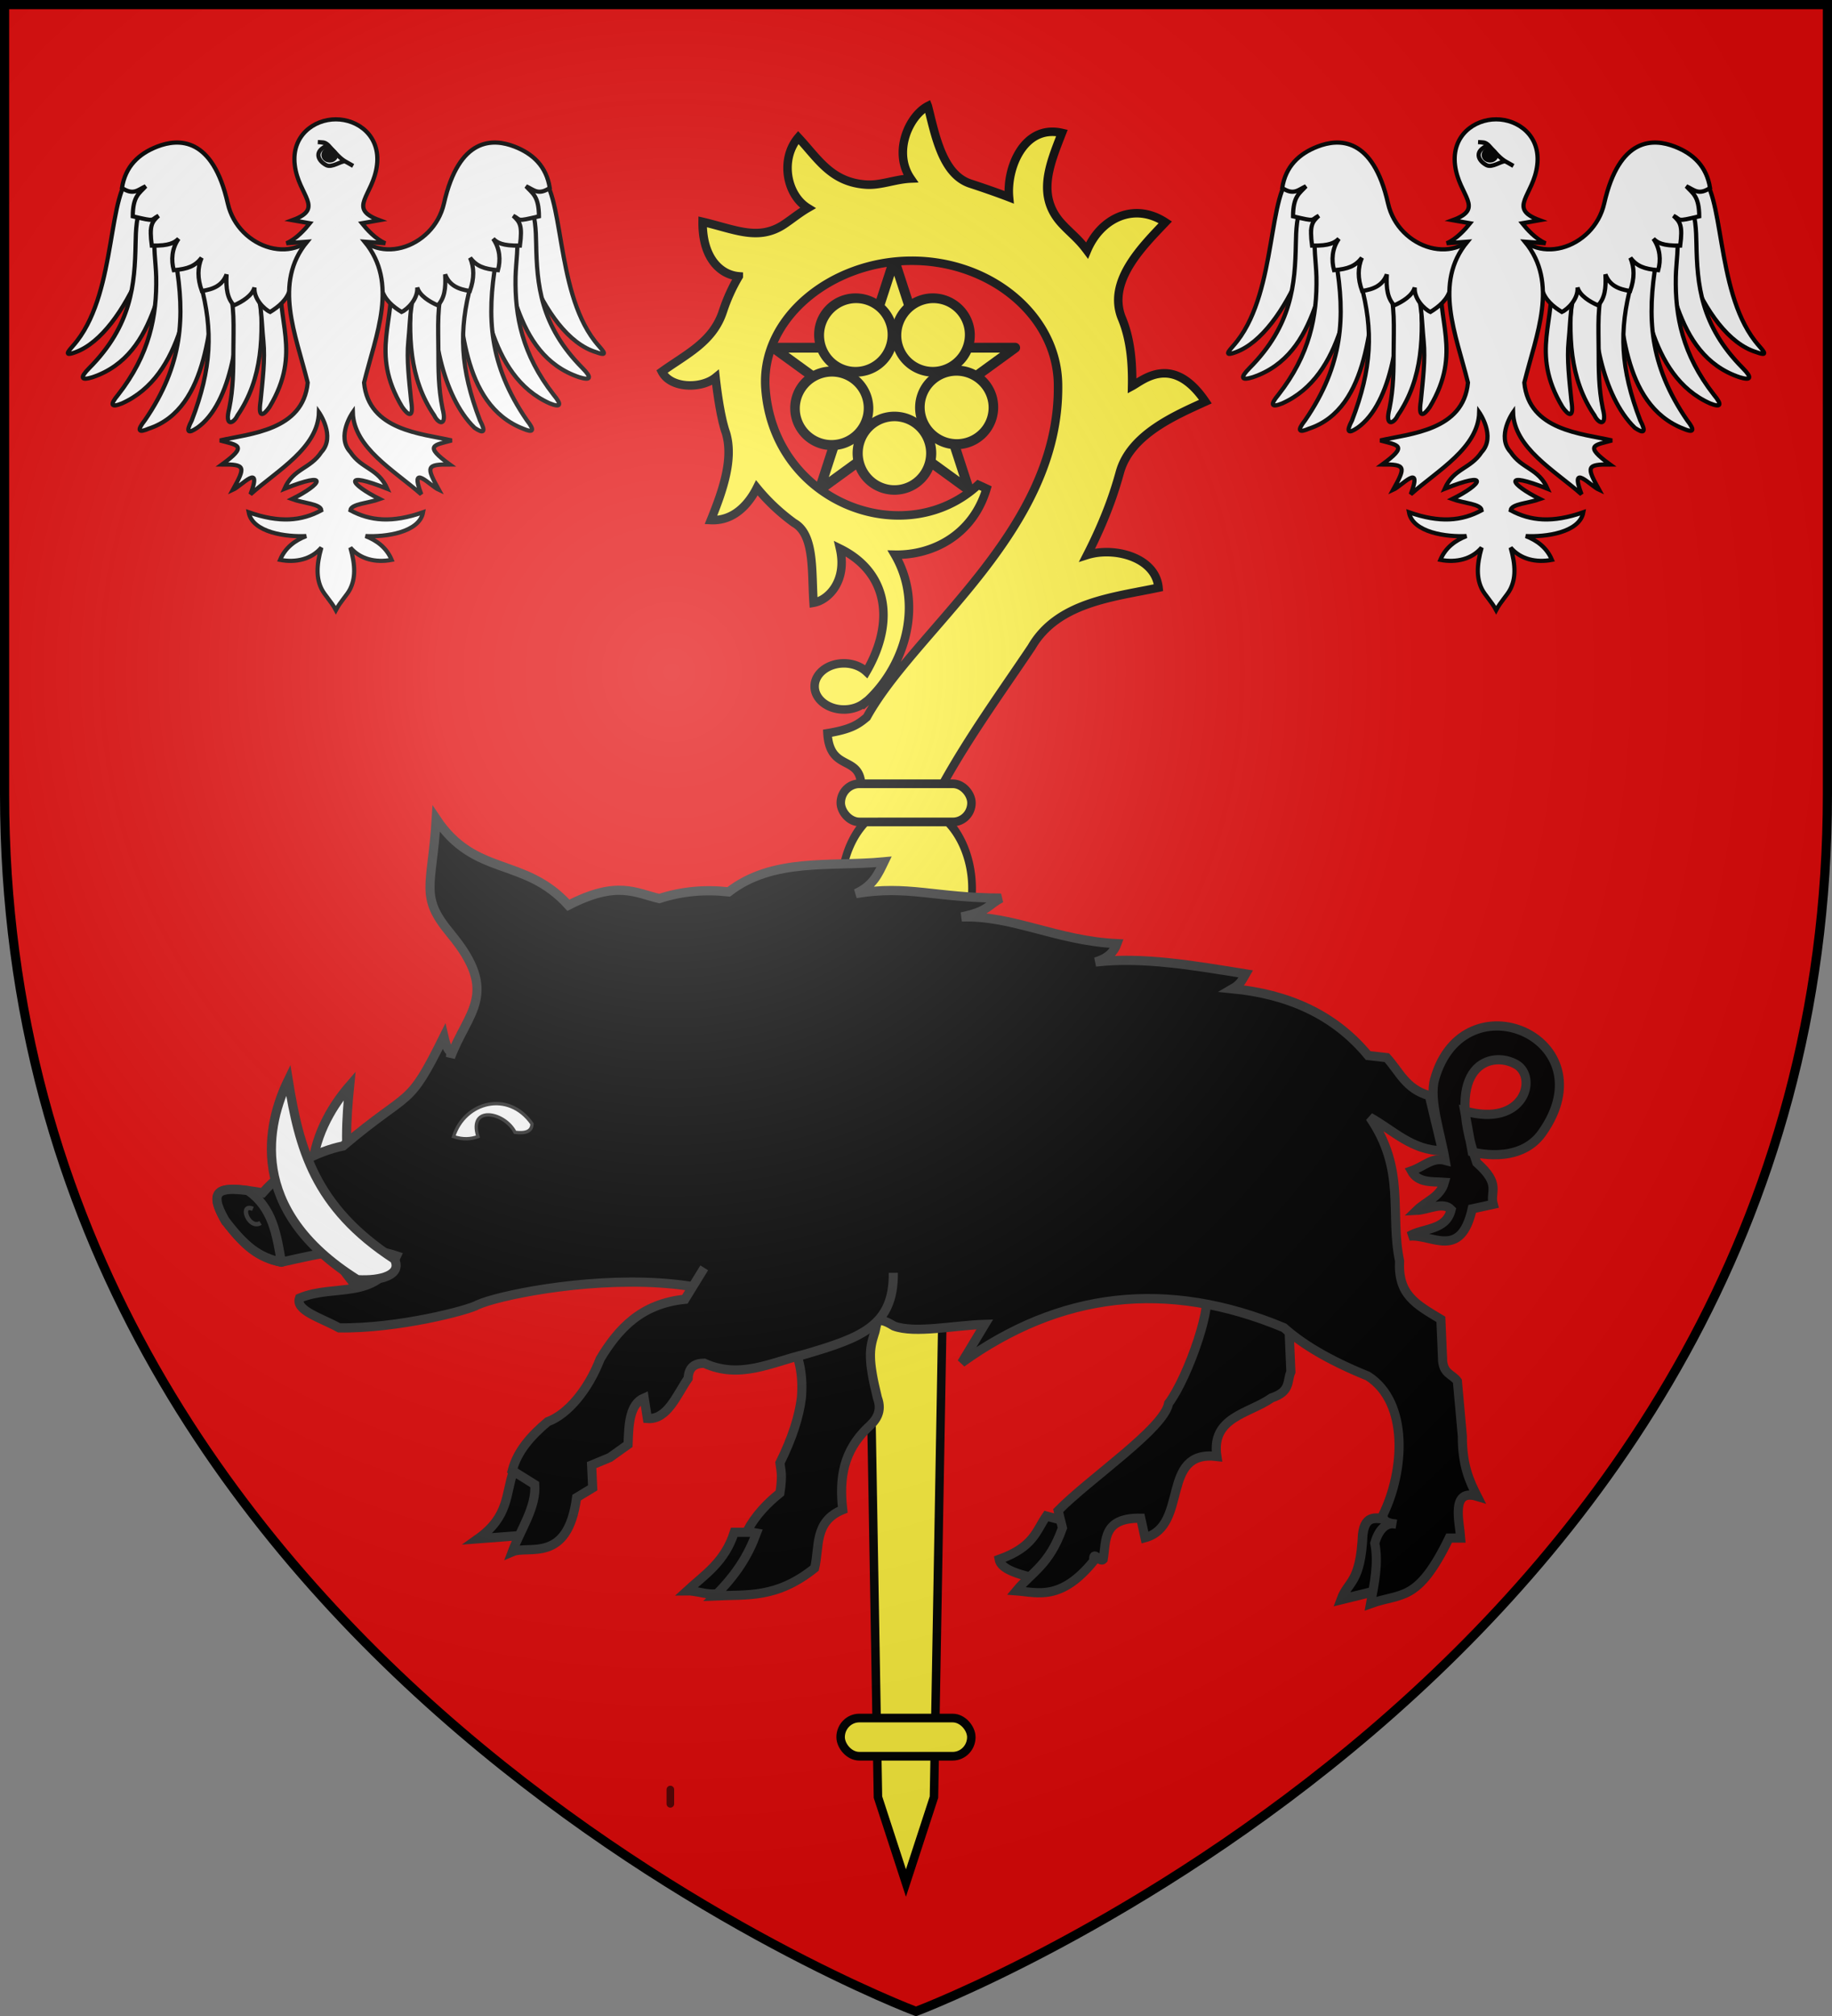 <svg xmlns="http://www.w3.org/2000/svg" xmlns:xlink="http://www.w3.org/1999/xlink" width="600" height="660" version="1.0"><rect width="100%" height="100%" fill="#808080" stroke="none"/><defs><g id="J"><use height="540" width="810" transform="rotate(72)" xlink:href="#I"/><use height="540" width="810" transform="rotate(144)" xlink:href="#I"/></g><g id="I"><path transform="rotate(18 3.157 -.5)" d="M0 0v1h.5L0 0z" id="H"/><use height="540" width="810" transform="scale(-1 1)" xlink:href="#H"/></g><g id="c"><use xlink:href="#b" transform="rotate(72)" width="810" height="540"/><use xlink:href="#b" transform="rotate(144)" width="810" height="540"/></g><g id="f"><path id="e" d="M0 0v1h.5L0 0z" transform="rotate(18 3.157 -.5)"/><use xlink:href="#e" transform="scale(-1 1)" width="810" height="540"/></g><g id="g"><use xlink:href="#f" transform="rotate(72)" width="810" height="540"/><use xlink:href="#f" transform="rotate(144)" width="810" height="540"/></g><g id="j"><path id="i" d="M0 0v1h.5L0 0z" transform="rotate(18 3.157 -.5)"/><use xlink:href="#i" transform="scale(-1 1)" width="810" height="540"/></g><g id="k"><use xlink:href="#j" transform="rotate(72)" width="810" height="540"/><use xlink:href="#j" transform="rotate(144)" width="810" height="540"/></g><g id="n"><path id="m" d="M0 0v1h.5L0 0z" transform="rotate(18 3.157 -.5)"/><use xlink:href="#m" transform="scale(-1 1)" width="810" height="540"/></g><g id="o"><use xlink:href="#n" transform="rotate(72)" width="810" height="540"/><use xlink:href="#n" transform="rotate(144)" width="810" height="540"/></g><g id="r"><use xlink:href="#q" transform="rotate(72)" width="810" height="540"/><use xlink:href="#q" transform="rotate(144)" width="810" height="540"/></g><g id="u"><path id="t" d="M0 0v1h.5L0 0z" transform="rotate(18 3.157 -.5)"/><use xlink:href="#t" transform="scale(-1 1)" width="810" height="540"/></g><g id="v"><use xlink:href="#u" transform="rotate(72)" width="810" height="540"/><use xlink:href="#u" transform="rotate(144)" width="810" height="540"/></g><g id="x"><use xlink:href="#q" transform="rotate(72)" width="810" height="540"/><use xlink:href="#q" transform="rotate(144)" width="810" height="540"/></g><g id="z"><path d="M0 0v1h.5L0 0z" transform="rotate(18 3.157 -.5)" id="y"/><use transform="scale(-1 1)" width="810" height="540" xlink:href="#y"/></g><g id="q"><path transform="rotate(18 3.157 -.5)" d="M0 0v1h.5L0 0z" id="B"/><use height="540" width="810" transform="scale(-1 1)" xlink:href="#B"/></g><g id="C"><use height="540" width="810" transform="rotate(72)" xlink:href="#q"/><use height="540" width="810" transform="rotate(144)" xlink:href="#q"/></g><g id="F"><path transform="rotate(18 3.157 -.5)" d="M0 0v1h.5L0 0z" id="E"/><use height="540" width="810" transform="scale(-1 1)" xlink:href="#E"/></g><g id="G"><use height="540" width="810" transform="rotate(72)" xlink:href="#F"/><use height="540" width="810" transform="rotate(144)" xlink:href="#F"/></g><g id="b"><path id="a" d="M0 0v1h.5L0 0z" transform="rotate(18 3.157 -.5)"/><use xlink:href="#a" transform="scale(-1 1)" width="810" height="540"/></g><g id="M"><path transform="rotate(18 3.157 -.5)" d="M0 0v1h.5L0 0z" id="L"/><use height="540" width="810" transform="scale(-1 1)" xlink:href="#L"/></g><g id="N"><use height="540" width="810" transform="rotate(72)" xlink:href="#M"/><use height="540" width="810" transform="rotate(144)" xlink:href="#M"/></g><g id="Q"><path id="P" d="M0 0v1h.5L0 0z" transform="rotate(18 3.157 -.5)"/><use xlink:href="#P" transform="scale(-1 1)" width="810" height="540"/></g><g id="A"><use xlink:href="#Q" transform="rotate(72)" width="810" height="540"/><use xlink:href="#Q" transform="rotate(144)" width="810" height="540"/></g><g id="S"><path transform="rotate(18 3.157 -.5)" d="M0 0v1h.5L0 0z" id="R"/><use height="540" width="810" transform="scale(-1 1)" xlink:href="#R"/></g><g id="T"><use height="540" width="810" transform="rotate(72)" xlink:href="#S"/><use height="540" width="810" transform="rotate(144)" xlink:href="#S"/></g><g id="W"><path id="V" d="M0 0v1h.5L0 0z" transform="rotate(18 3.157 -.5)"/><use xlink:href="#V" transform="scale(-1 1)" width="810" height="540"/></g><g id="X"><use xlink:href="#W" transform="rotate(72)" width="810" height="540"/><use xlink:href="#W" transform="rotate(144)" width="810" height="540"/></g><g id="aa"><path id="Z" d="M0 0v1h.5L0 0z" transform="rotate(18 3.157 -.5)"/><use xlink:href="#Z" transform="scale(-1 1)" width="810" height="540"/></g><g id="ab"><use xlink:href="#aa" transform="rotate(72)" width="810" height="540"/><use xlink:href="#aa" transform="rotate(144)" width="810" height="540"/></g><g id="ad"><path transform="rotate(18 3.157 -.5)" d="M0 0v1h.5L0 0z" id="ac"/><use height="540" width="810" transform="scale(-1 1)" xlink:href="#ac"/></g><g id="ae"><use height="540" width="810" transform="rotate(72)" xlink:href="#ad"/><use height="540" width="810" transform="rotate(144)" xlink:href="#ad"/></g><g id="ah"><path transform="rotate(18 3.157 -.5)" d="M0 0v1h.5L0 0z" id="ag"/><use height="540" width="810" transform="scale(-1 1)" xlink:href="#ag"/></g><g id="ai"><use height="540" width="810" transform="rotate(72)" xlink:href="#ah"/><use height="540" width="810" transform="rotate(144)" xlink:href="#ah"/></g><g id="al"><path id="ak" d="M0 0v1h.5L0 0z" transform="rotate(18 3.157 -.5)"/><use xlink:href="#ak" transform="scale(-1 1)" width="810" height="540"/></g><g id="am"><use xlink:href="#al" transform="rotate(72)" width="810" height="540"/><use xlink:href="#al" transform="rotate(144)" width="810" height="540"/></g><g id="ao"><path transform="rotate(18 3.157 -.5)" d="M0 0v1h.5L0 0z" id="an"/><use height="540" width="810" transform="scale(-1 1)" xlink:href="#an"/></g><g id="ap"><use height="540" width="810" transform="rotate(72)" xlink:href="#ao"/><use height="540" width="810" transform="rotate(144)" xlink:href="#ao"/></g><path d="m-267.374-6.853-4.849 23.83-4.848-23.83v-44.741h-25.213v14.546h-9.698v-14.546h-14.546v-9.697h14.546v-14.546h9.698v14.546h25.213v-25.213h-14.546v-9.698h14.546v-14.546h9.697v14.546h14.546v9.698h-14.546v25.213h25.213v-14.546h9.698v14.546h14.546v9.697h-14.546v14.546h-9.698v-14.546h-25.213v44.741z" id="h" style="fill:#fcef3c;fill-opacity:1;stroke:#000;stroke-width:3.807;stroke-miterlimit:4;stroke-dasharray:none;stroke-opacity:1;display:inline"/><path id="ar" d="M-298.5-298.5h597V-40C298.5 246.31 0 358.5 0 358.5S-298.5 246.31-298.5-40v-258.5z"/><path d="M2.922 27.672c0-5.951 2.317-9.843 5.579-11.012 1.448-.519 3.307-.273 5.018 1.447 2.119 2.129 2.736 7.993-3.483 9.121.658-.956.619-3.081-.714-3.787-.99-.524-2.113-.253-2.676.123-.824.552-1.729 2.106-1.679 4.108H2.922z" id="Y"/><path id="w" d="M0 0v1h.5L0 0z" transform="rotate(18 3.157 -.5)"/><path id="K" d="M2.922 27.672c0-5.951 2.317-9.843 5.579-11.012 1.448-.519 3.307-.273 5.018 1.447 2.119 2.129 2.736 7.993-3.483 9.121.658-.956.619-3.081-.714-3.787-.99-.524-2.113-.253-2.676.123-.824.552-1.729 2.106-1.679 4.108H2.922z"/><path d="M2.922 27.672c0-5.951 2.317-9.843 5.579-11.012 1.448-.519 3.307-.273 5.018 1.447 2.119 2.129 2.736 7.993-3.483 9.121.658-.956.619-3.081-.714-3.787-.99-.524-2.113-.253-2.676.123-.824.552-1.729 2.106-1.679 4.108H2.922z" id="aq"/><path id="p" d="M0 0v1h.5L0 0z" transform="rotate(18 3.157 -.5)"/><path id="af" d="M2.922 27.672c0-5.951 2.317-9.843 5.579-11.012 1.448-.519 3.307-.273 5.018 1.447 2.119 2.129 2.736 7.993-3.483 9.121.658-.956.619-3.081-.714-3.787-.99-.524-2.113-.253-2.676.123-.824.552-1.729 2.106-1.679 4.108H2.922z"/><path style="fill:#fcef3c;fill-opacity:1;stroke:#000;stroke-width:3.807;stroke-miterlimit:4;stroke-dasharray:none;stroke-opacity:1;display:inline" id="O" d="m-267.374-6.853-4.849 23.83-4.848-23.83v-44.741h-25.213v14.546h-9.698v-14.546h-14.546v-9.697h14.546v-14.546h9.698v14.546h25.213v-25.213h-14.546v-9.698h14.546v-14.546h9.697v14.546h14.546v9.698h-14.546v25.213h25.213v-14.546h9.698v14.546h14.546v9.697h-14.546v14.546h-9.698v-14.546h-25.213v44.741z"/><path d="M2.922 27.672c0-5.951 2.317-9.843 5.579-11.012 1.448-.519 3.307-.273 5.018 1.447 2.119 2.129 2.736 7.993-3.483 9.121.658-.956.619-3.081-.714-3.787-.99-.524-2.113-.253-2.676.123-.824.552-1.729 2.106-1.679 4.108H2.922z" id="d"/><path style="fill:#fcef3c;fill-opacity:1;stroke:#000;stroke-width:3.807;stroke-miterlimit:4;stroke-dasharray:none;stroke-opacity:1;display:inline" id="aj" d="m-267.374-6.853-4.849 23.83-4.848-23.83v-44.741h-25.213v14.546h-9.698v-14.546h-14.546v-9.697h14.546v-14.546h9.698v14.546h25.213v-25.213h-14.546v-9.698h14.546v-14.546h9.697v14.546h14.546v9.698h-14.546v25.213h25.213v-14.546h9.698v14.546h14.546v9.697h-14.546v14.546h-9.698v-14.546h-25.213v44.741z"/><path d="M2.922 27.672c0-5.951 2.317-9.843 5.579-11.012 1.448-.519 3.307-.273 5.018 1.447 2.119 2.129 2.736 7.993-3.483 9.121.658-.956.619-3.081-.714-3.787-.99-.524-2.113-.253-2.676.123-.824.552-1.729 2.106-1.679 4.108H2.922z" id="s"/><path id="D" d="M2.922 27.672c0-5.951 2.317-9.843 5.579-11.012 1.448-.519 3.307-.273 5.018 1.447 2.119 2.129 2.736 7.993-3.483 9.121.658-.956.619-3.081-.714-3.787-.99-.524-2.113-.253-2.676.123-.824.552-1.729 2.106-1.679 4.108H2.922z"/><path d="M2.922 27.672c0-5.951 2.317-9.843 5.579-11.012 1.448-.519 3.307-.273 5.018 1.447 2.119 2.129 2.736 7.993-3.483 9.121.658-.956.619-3.081-.714-3.787-.99-.524-2.113-.253-2.676.123-.824.552-1.729 2.106-1.679 4.108H2.922z" id="l"/><path d="M2.922 27.672c0-5.951 2.317-9.843 5.579-11.012 1.448-.519 3.307-.273 5.018 1.447 2.119 2.129 2.736 7.993-3.483 9.121.658-.956.619-3.081-.714-3.787-.99-.524-2.113-.253-2.676.123-.824.552-1.729 2.106-1.679 4.108H2.922z" id="U"/><radialGradient id="au" gradientUnits="userSpaceOnUse" cx="-80" cy="-80" r="405"><stop style="stop-color:#fff;stop-opacity:.31" offset="0"/><stop style="stop-color:#fff;stop-opacity:.25" offset=".19"/><stop style="stop-color:#6b6b6b;stop-opacity:.125" offset=".6"/><stop style="stop-color:#000;stop-opacity:.125" offset="1"/></radialGradient></defs><use xlink:href="#ar" style="fill:#e20909" width="600" height="660" transform="translate(300 300)"/><g transform="translate(300 300)"><g id="as"><path d="M258.138 311.507c-6.114 3.638-3.768 27.31-13.276 39.632-1.318 1.788-4.062 4.067-.377 2.704 12.146-4.454 22.032-31.283 20.679-44.405-1.053 0-2.983-.071-4.045.002-1.76.69-1.221 1.378-2.98 2.067z" style="fill:#fff;fill-opacity:1;fill-rule:evenodd;stroke:#000;stroke-width:1;stroke-linecap:butt;stroke-linejoin:miter;stroke-miterlimit:4;stroke-dasharray:none;stroke-opacity:1" transform="translate(-611.416 -671.242) scale(1.375)"/><path d="M260.411 318.415c-1.47 2.546-1.576 6.603-1.632 9.583-.18 9.61-.922 19.47-11.03 29.627-2.35 2.378-1.956 3.022.76 2.188 16.212-5.456 15.988-25.857 21.166-37.27-.39-2.436-.165-4.803-1.744-6.343-1.046.115-2.09.109-3.139.298-1.674.877-2.707 1.04-4.38 1.917z" style="fill:#fff;fill-opacity:1;fill-rule:evenodd;stroke:#000;stroke-width:1;stroke-linecap:butt;stroke-linejoin:miter;stroke-miterlimit:4;stroke-dasharray:none;stroke-opacity:1" transform="translate(-611.416 -671.242) scale(1.375)"/><path d="M263.506 324.384c-.631 4.431.105 7.913.18 11.558.188 9.298-1.586 18.483-9.07 28.046-2.074 2.494-1.641 3.084.916 2.052 14.768-6.569 16.21-27.267 18.159-38.725-.58-2.324-1.606-4.54-3.26-5.899-1.002.198-2.012.28-3.01.549-1.546.987-2.369 1.432-3.915 2.419z" style="fill:#fff;fill-opacity:1;fill-rule:evenodd;stroke:#000;stroke-width:1;stroke-linecap:butt;stroke-linejoin:miter;stroke-miterlimit:4;stroke-dasharray:none;stroke-opacity:1" transform="translate(-611.416 -671.242) scale(1.375)"/><path d="M268.367 332.312c2.196 13.094 1.73 24.49-7.39 37.764-1.956 2.48-1.52 3.043.942 1.974 14.574-4.774 14.612-26.488 16.22-37.688-.623-2.246-.775-4.377-2.419-5.658-.97.219-1.951.323-2.915.61l-4.438 2.998z" style="fill:#fff;fill-opacity:1;fill-rule:evenodd;stroke:#000;stroke-width:1;stroke-linecap:butt;stroke-linejoin:miter;stroke-miterlimit:4;stroke-dasharray:none;stroke-opacity:1" transform="translate(-611.416 -671.242) scale(1.375)"/><path d="M274.264 337.56c3.003 11.113 2.628 20.213-2.106 32.531-1.461 2.8-.928 3.273 1.293 1.765 8.283-5.777 10.623-23.694 9.522-34.48-.794-3.026-1.865-3.524-4.686-4.731-.913.395-1.857.68-2.751 1.14-1.098 1.594-1.783 1.306-1.272 3.774z" style="fill:#fff;fill-opacity:1;fill-rule:evenodd;stroke:#000;stroke-width:1;stroke-linecap:butt;stroke-linejoin:miter;stroke-miterlimit:4;stroke-dasharray:none;stroke-opacity:1" transform="translate(-611.416 -671.242) scale(1.375)"/><path d="M280.763 337.415c1.72 5.148 1.32 10.462 1.305 16.21-.011 4.261.005 8.76-.98 13.607-1.163 4.467 1.016 3.705 1.957 1.688 6.022-8.788 6.292-19.143 5.27-30.2-.066-1.57.944-3.417-3.626-6.313-3.547.933-4.985 1.82-3.926 5.008z" style="fill:#fff;fill-opacity:1;fill-rule:evenodd;stroke:#000;stroke-width:1;stroke-linecap:butt;stroke-linejoin:miter;stroke-miterlimit:4;stroke-dasharray:none;stroke-opacity:1" transform="translate(-611.416 -671.242) scale(1.375)"/><path style="fill:#fff;fill-opacity:1;fill-rule:evenodd;stroke:#000;stroke-width:1;stroke-linecap:butt;stroke-linejoin:miter;stroke-miterlimit:4;stroke-dasharray:none;stroke-opacity:1" d="M286.772 337.207c2.145 4.239 1.909 8.553 2.457 14.056.422 4.241-.188 9.256-.676 14.179-.703 4.562.842 3.303 2.119 1.48 7.969-13.27 1.221-20.893 2.932-31.74-.876-1.988-1.582-4.654-5.832-1.426l-1 3.45z" transform="translate(-611.416 -671.242) scale(1.375)"/><path d="M303.131 323.53c-5.5 10.408-19.93 5.775-22.388-5.087-3.592-15.87-11.696-15.53-16.814-13.544-4.39 1.703-7.581 4.686-8.396 9.846 2.75 1.817 3.743.468 5.643-.4-1.517 1.71-3.03 2.275-3.07 7.154 5.688 1.344 4.138.878 6.13-.127-1.634 1.506-2.209 2.323-1.597 7.104 4.223.075 5.462-.72 6.386-1.646-1.645 2.368-1.797 5.103-1.15 7.493 3.34-.275 5.087-.96 6.634-2.951-.975 2.303-1.038 4.86.05 7.899 2.77-.396 4.898-1.317 5.897-3.948-.196 3.446.192 5.723 1.742 7.381 2.003-.879 4.34-2.3 4.906-4.267-.218 2.633 2.218 5.162 3.73 5.83 1.951-1.185 4.17-2.948 4.773-5.6 4.143-4.539 3.165-4.533 11.16-2.906-.667-3.6-1.982-9.228-3.636-12.23zM354.83 311.507c6.114 3.638 3.769 27.31 13.276 39.632 1.319 1.788 4.062 4.067.378 2.704-13.168-3.943-22.033-31.283-20.68-44.405 1.054 0 2.983-.071 4.046.002 1.76.69 1.221 1.378 2.98 2.067z" style="fill:#fff;fill-opacity:1;fill-rule:evenodd;stroke:#000;stroke-width:1;stroke-linecap:butt;stroke-linejoin:miter;stroke-miterlimit:4;stroke-dasharray:none;stroke-opacity:1" transform="translate(-611.416 -671.242) scale(1.375)"/><path style="fill:#fff;fill-opacity:1;fill-rule:evenodd;stroke:#000;stroke-width:1;stroke-linecap:butt;stroke-linejoin:miter;stroke-miterlimit:4;stroke-dasharray:none;stroke-opacity:1" d="M352.557 318.415c1.47 2.546 1.576 6.603 1.632 9.583.18 9.61.922 19.47 11.03 29.627 2.35 2.378 1.957 3.022-.76 2.188-16.212-5.456-15.988-25.857-21.165-37.27.39-2.436.165-4.803 1.743-6.343 1.047.115 2.091.109 3.14.298 1.673.877 2.707 1.04 4.38 1.917z" transform="translate(-611.416 -671.242) scale(1.375)"/><path style="fill:#fff;fill-opacity:1;fill-rule:evenodd;stroke:#000;stroke-width:1;stroke-linecap:butt;stroke-linejoin:miter;stroke-miterlimit:4;stroke-dasharray:none;stroke-opacity:1" d="M349.462 324.384c.632 4.431-.105 7.913-.179 11.558-.188 9.298 1.585 18.483 9.07 28.046 2.074 2.494 1.64 3.084-.916 2.052-14.769-6.569-16.21-27.267-18.16-38.725.58-2.324 1.606-4.54 3.26-5.899 1.003.198 2.013.28 3.01.549 1.546.987 2.37 1.432 3.915 2.419z" transform="translate(-611.416 -671.242) scale(1.375)"/><path style="fill:#fff;fill-opacity:1;fill-rule:evenodd;stroke:#000;stroke-width:1;stroke-linecap:butt;stroke-linejoin:miter;stroke-miterlimit:4;stroke-dasharray:none;stroke-opacity:1" d="M344.601 332.312c-2.195 13.094-1.73 24.49 7.391 37.764 1.956 2.48 1.52 3.043-.943 1.974-14.83-5.796-14.612-26.488-16.22-37.688.623-2.246.775-4.377 2.42-5.658.97.219 1.95.323 2.915.61l4.437 2.998z" transform="translate(-611.416 -671.242) scale(1.375)"/><path style="fill:#fff;fill-opacity:1;fill-rule:evenodd;stroke:#000;stroke-width:1;stroke-linecap:butt;stroke-linejoin:miter;stroke-miterlimit:4;stroke-dasharray:none;stroke-opacity:1" d="M338.704 337.56c-3.002 11.113-2.627 20.213 2.106 32.531 1.462 2.8.928 3.273-1.293 1.765-7.772-7.564-10.623-23.694-9.521-34.48.794-3.026 1.864-3.524 4.685-4.731.913.395 1.858.68 2.752 1.14 1.098 1.594 1.783 1.306 1.271 3.774z" transform="translate(-611.416 -671.242) scale(1.375)"/><path style="fill:#fff;fill-opacity:1;fill-rule:evenodd;stroke:#000;stroke-width:1;stroke-linecap:butt;stroke-linejoin:miter;stroke-miterlimit:4;stroke-dasharray:none;stroke-opacity:1" d="M332.206 337.415c-1.721 5.148-1.32 10.462-1.305 16.21.01 4.261-.006 8.76.98 13.607 1.163 4.467-1.017 3.705-1.957 1.688-6.023-8.788-6.293-19.143-5.27-30.2.065-1.57-.945-3.417 3.625-6.313 3.547.933 4.986 1.82 3.927 5.008z" transform="translate(-611.416 -671.242) scale(1.375)"/><path d="M326.197 337.207c-2.145 4.239-1.91 8.553-2.457 14.056-.422 4.241.187 9.256.675 14.179.703 4.562-.841 3.303-2.118 1.48-7.97-13.27-1.222-20.893-2.933-31.74.877-1.988 1.582-4.654 5.832-1.426l1.001 3.45z" style="fill:#fff;fill-opacity:1;fill-rule:evenodd;stroke:#000;stroke-width:1;stroke-linecap:butt;stroke-linejoin:miter;stroke-miterlimit:4;stroke-dasharray:none;stroke-opacity:1" transform="translate(-611.416 -671.242) scale(1.375)"/><path style="fill:#fff;fill-opacity:1;fill-rule:evenodd;stroke:#000;stroke-width:1;stroke-linecap:butt;stroke-linejoin:miter;stroke-miterlimit:4;stroke-dasharray:none;stroke-opacity:1" d="M309.837 323.53c5.5 10.408 19.93 5.775 22.389-5.087 3.591-15.87 11.695-15.53 16.813-13.544 4.39 1.703 7.582 4.686 8.396 9.846-2.749 1.817-3.742.468-5.643-.4 1.517 1.71 3.03 2.275 3.07 7.154-5.687 1.344-4.137.878-6.13-.127 1.635 1.506 2.21 2.323 1.597 7.104-4.223.075-5.462-.72-6.385-1.646 1.645 2.368 1.797 5.103 1.15 7.493-3.34-.275-5.088-.96-6.635-2.951.976 2.303 1.038 4.86-.05 7.899-2.77-.396-4.897-1.317-5.897-3.948.197 3.446-.191 5.723-1.742 7.381-2.002-.879-4.34-2.3-4.905-4.267.218 2.633-2.218 5.162-3.73 5.83-1.952-1.185-4.17-2.948-4.774-5.6-4.142-4.539-3.164-4.533-11.16-2.906.667-3.6 1.983-9.228 3.636-12.23z" transform="translate(-611.416 -671.242) scale(1.375)"/><path d="M306.484 298.407c5.221-.002 10.637 3.885 9.788 10.899-.893 7.375-7.218 10.255.561 13.12l-4.144.725c1.112 1.389 3.214 3.764 5.573 4.768l-4.926-.373c8.145 9.859 2.705 22.045-.138 33.557 1.074 11.426 13.774 12.12 20.89 13.759-4.187 1.162-6.795 1.124-.493 5.715-5.614-.033-5.608.55-2.573 6.05-2.03-.902-7.13-6.707-4.198 1.06-6.462-5.713-16.08-11.044-16.307-19.532 0 0-4.046 5.767-.578 9.477 2.67 4.071 6.629 3.803 8.805 8.742-10.92-4.367-8.958-1.115-1.805 2.45-2.67.98-6.838 1.136-7 2.672 4.761 2.553 9.942 3.053 17.316.466-.89 4.875-9.08 5.916-13.71 5.666 2.635 1.03 4.996 2.72 6.226 5.666-3.799.721-7.495-.156-9.832-2.919 1.257 4.367 1.17 7.374-.046 9.841-.736 1.493-2.322 2.986-3.409 5.048-1.086-2.062-2.673-3.555-3.408-5.048-1.217-2.467-1.303-5.474-.047-9.841-2.336 2.763-6.033 3.64-9.832 2.919 1.23-2.946 3.592-4.637 6.227-5.666-4.63.25-12.821-.79-13.71-5.666 7.373 2.587 12.555 2.087 17.315-.466-.162-1.536-4.33-1.692-7-2.672 7.154-3.565 9.115-6.817-1.804-2.45 2.176-4.939 6.135-4.67 8.804-8.742 3.469-3.71-.577-9.477-.577-9.477-.227 8.488-9.846 13.82-16.308 19.532 2.933-7.767-2.168-1.962-4.198-1.06 3.036-5.5 3.041-6.083-2.572-6.05 6.301-4.591 3.693-4.553-.494-5.715 7.116-1.639 19.816-2.333 20.89-13.759-2.843-11.512-8.283-23.698-.137-33.557l-4.927.373c2.36-1.004 4.462-3.38 5.573-4.768l-4.144-.726c7.78-2.864 1.455-5.744.562-13.12-.85-7.013 4.566-10.9 9.787-10.898z" style="fill:#fff;fill-opacity:1;fill-rule:evenodd;stroke:#000;stroke-width:1;stroke-linecap:butt;stroke-linejoin:miter;stroke-miterlimit:4;stroke-dasharray:none;stroke-opacity:1" transform="translate(-611.416 -671.242) scale(1.375)"/><path style="fill:#fff;fill-opacity:1;fill-rule:evenodd;stroke:#000;stroke-width:1;stroke-linecap:butt;stroke-linejoin:miter;stroke-miterlimit:4;stroke-dasharray:none;stroke-opacity:1" d="M302.206 303.826c1.096.118 1.556-.12 2.486.744 1.68 1.84 2.818 3.158 4.003 3.838.748.429 1.322.741 1.903 1.085-.243-.132-1.38-.818-1.929-1.074-.952-.132-3.118 1.602-4.471.896-2.18-1.138-2.968-3.477.43-4.715-.04-.29-1.03-.748-2.422-.774z" transform="translate(-611.416 -671.242) scale(1.375)"/><path style="fill:#000;fill-opacity:1;fill-rule:evenodd;stroke:#000;stroke-width:1;stroke-linecap:round;stroke-linejoin:round;stroke-miterlimit:4;stroke-dasharray:none;stroke-dashoffset:0;stroke-opacity:1" d="M304.41 308.086c-.753-.3-1.087-1.08-.744-1.741.342-.66 1.345-1.152 1.984-.653.612.478 1.078 1.092.745 1.741-.332.646-1.186.941-1.933.673" transform="translate(-611.416 -671.242) scale(1.375)"/></g><use xlink:href="#as" transform="translate(380)" width="600" height="660"/><g style="fill:#fcef3c;stroke:#000;stroke-width:6.4;stroke-opacity:1"><g style="fill:#fcef3c;stroke:#000;stroke-width:6.4;stroke-opacity:1;display:inline"><path d="m300 198.44-18.63 57.344h-60.29l48.776 35.432-18.631 57.343L300 313.127l48.775 35.432-18.63-57.343 48.774-35.432h-60.288l-18.63-57.343z" style="opacity:1;fill:#fcef3c;fill-opacity:1;stroke:#000;stroke-width:6.4;stroke-linecap:butt;stroke-linejoin:round;stroke-miterlimit:4;stroke-dasharray:none;stroke-opacity:1" transform="rotate(-144 20.633 9.615) scale(.502)"/></g></g><path transform="matrix(-1.44 -1.046 .983 -1.353 1381.537 940.88)" d="M1005.783 63.73a6.763 7.2 0 1 1-13.526 0 6.763 7.2 0 1 1 13.526 0z" style="fill:#fcef3c;fill-opacity:1;stroke:#000;stroke-width:1.861;stroke-linecap:butt;stroke-linejoin:miter;stroke-miterlimit:4;stroke-dasharray:none;stroke-opacity:1"/><path style="fill:#fcef3c;fill-opacity:1;stroke:#000;stroke-width:1.861;stroke-linecap:butt;stroke-linejoin:miter;stroke-miterlimit:4;stroke-dasharray:none;stroke-opacity:1" d="M1005.783 63.73a6.763 7.2 0 1 1-13.526 0 6.763 7.2 0 1 1 13.526 0z" transform="matrix(-1.44 -1.046 .983 -1.353 1356.24 940.884)"/><path transform="matrix(.55 1.693 -1.59 .517 -475.715 -1890.614)" d="M1005.783 63.73a6.763 7.2 0 1 1-13.526 0 6.763 7.2 0 1 1 13.526 0z" style="fill:#fcef3c;fill-opacity:1;stroke:#000;stroke-width:1.861;stroke-linecap:butt;stroke-linejoin:miter;stroke-miterlimit:4;stroke-dasharray:none;stroke-opacity:1"/><path style="fill:#fcef3c;fill-opacity:1;stroke:#000;stroke-width:1.861;stroke-linecap:butt;stroke-linejoin:miter;stroke-miterlimit:4;stroke-dasharray:none;stroke-opacity:1" d="M1005.783 63.73a6.763 7.2 0 1 1-13.526 0 6.763 7.2 0 1 1 13.526 0z" transform="matrix(1.78 0 0 1.672 -1785.322 -258.182)"/><path transform="matrix(.55 -1.693 1.59 .517 -637.48 1491.78)" d="M1005.783 63.73a6.763 7.2 0 1 1-13.526 0 6.763 7.2 0 1 1 13.526 0z" style="fill:#fcef3c;fill-opacity:1;stroke:#000;stroke-width:1.861;stroke-linecap:butt;stroke-linejoin:miter;stroke-miterlimit:4;stroke-dasharray:none;stroke-opacity:1"/><path style="fill:#fcef3c;fill-opacity:1;stroke:#000;stroke-width:2.381;stroke-linecap:round;stroke-linejoin:miter;stroke-miterlimit:4;stroke-dasharray:none;stroke-opacity:1" d="M261.739-260.655c-5.626-1.918-16.184 1.807-18.007 10.603-3.1-2.978-7.207-4.696-9.822-7.78-6.393-7.543-4.156-14.768-3.717-22.963-7.919.475-13.898 8.72-12.416 15.634-2.595-.749-5.303-1.059-7.85-1.621-8.51-1.881-10.61-8.958-15.382-17.001-7.138 6.7-7.448 13.67-4 17.914a48.927 48.927 0 0 0-10.107 3.554c-8.144 3.946-15.548.996-24.135-.614-1.771 5.107 4.174 11.382 9.243 12.006-2.874 3.444-7.314 9.097-9.17 12.82-3.67 6.533-11.801 10.426-20.598 13.926 4.478 5.13 11.178 4.382 15.458 3.054-.596 4.808-.517 9.646.132 14.358 1.682 6.457-6.474 12.956-12.37 19.446 3.34 2.481 10.968 2.635 16.092-5.18 4.506 14.149-3.84 25.37-19.783 29.255-.02-2.07-.929-4.344-2.68-6.169-3.14-3.27-7.78-3.917-10.359-1.442-2.578 2.474-2.123 7.138 1.017 10.409 1.532 1.596 3.4 2.566 5.233 2.855l-.014.115c14.647 1.356 31.458-6.78 36.018-22.728 7.08 7.685 19.02 12.022 31.189 5.744l-.847-2.44c-27.636-1.642-43.505-37.574-21.939-61.686 13.182-14.739 38.69-11.633 54.388 4.722 15.327 15.968 17.116 39.993 3.468 53.544-29.169 28.962-77.213 18.704-104.61 25.998-3.126-.333-5.486-.799-10.886-4.85-7.384 8.019 1.879 10.657-3.797 16.757l15.844 16.508c14.91-3.951 30.066-6.047 45.032-8.662 14.211-3.482 26.169 6.994 36.715 14.163 5.64-6.538-.336-17.027-7.246-20.801 4.976-1.498 9.896-3.244 14.74-5.35 2.96-1.286 5.76-2.682 8.435-4.131 9.631-5.13 22.08.142 30.846 3.633 3.427-16.045-7.886-16.814-11.104-17.858 5.019-4.64 9.262-9.585 11.719-15.19 4.519-10.311 18.681-9.843 27.892-9.898-1.97-10.427-11.881-13.873-20.91-10.386.681-4.081.317-6.205.5-10.02.517-10.79 9.52-14.194 18.41-17.89-5.665-9.451-17.974-4.363-23.294 1.79-1.424-3.41-3.502-7.87-4.75-10.455-3.574-7.395 2.828-16.353 7.422-23.693z" transform="matrix(.808 -.842 .842 .808 11.87 165.724)"/><g transform="matrix(.77 -.82 .802 .787 11.62 162.5)"><path transform="matrix(.949 .989 -1.198 1.15 -860.958 -1051.371)" d="M992.76-26.675a14.046 14.901 0 1 1-28.092 0 14.046 14.901 0 1 1 28.092 0z" style="fill:#fcef3c;fill-opacity:1;stroke:#000;stroke-width:1.657;stroke-linecap:butt;stroke-linejoin:miter;stroke-miterlimit:4;stroke-dasharray:none;stroke-opacity:1"/><rect transform="rotate(46.175)" ry="5.5" y="-181.17" x="-32.641" height="11" width="38.5" style="fill:#fcef3c;fill-opacity:1;stroke:#000;stroke-width:2.5;stroke-linecap:butt;stroke-linejoin:miter;stroke-miterlimit:4;stroke-dasharray:none;stroke-opacity:1"/><rect transform="rotate(46.175)" style="fill:#fcef3c;fill-opacity:1;stroke:#000;stroke-width:2.5;stroke-linecap:butt;stroke-linejoin:miter;stroke-miterlimit:4;stroke-dasharray:none;stroke-opacity:1" width="38.5" height="11" x="-32.641" y="-131.67" ry="5.5"/><path d="m-94.863 61.054 164.08-163.202 17.138 17.856-169.792 157.25-23.57 11.186 12.144-23.09z" style="fill:#fcef3c;fill-opacity:1;stroke:#000;stroke-width:2.5;stroke-linecap:butt;stroke-linejoin:miter;stroke-miterlimit:4;stroke-dasharray:none;stroke-opacity:1"/><rect transform="rotate(46.175)" ry="5.5" y="87.945" x="-32.641" height="11" width="38.5" style="fill:#fcef3c;fill-opacity:1;stroke:#000;stroke-width:2.5;stroke-linecap:butt;stroke-linejoin:miter;stroke-miterlimit:4;stroke-dasharray:none;stroke-opacity:1"/></g><path style="opacity:.615;fill:#fcef3c;fill-opacity:.991;fill-rule:evenodd;stroke:#000;stroke-width:2.5;stroke-linecap:round;stroke-linejoin:round;stroke-miterlimit:4;stroke-dasharray:none;stroke-dashoffset:0;stroke-opacity:1" transform="translate(-82.815 835.952)" d="M-95.745 281.381v-4.679h0z"/><path transform="translate(15.296 9.162)" style="opacity:.615;fill:#fcef3c;fill-opacity:.991;fill-rule:evenodd;stroke:#000;stroke-width:2.5;stroke-linecap:round;stroke-linejoin:round;stroke-miterlimit:4;stroke-dasharray:none;stroke-dashoffset:0;stroke-opacity:1" d="M-95.745 281.381v-4.679h0z"/><g transform="matrix(1.089 0 0 1.1 -335.835 -338.112)"><use style="fill:#313131" height="660" width="600" transform="rotate(15 122.508 427.074)" xlink:href="#at"/><path d="M450.484 486.813c-3.195-.132-6.993-1.875-7.741 4.516-.671 14.612-4.377 13.753-6.451 19.353l10.644-2.58c7.143-10.008-4.077-16.764 8.386-19.354l-4.838-1.935z" style="fill:#000;fill-opacity:1;stroke:#313131;stroke-width:2.888;stroke-miterlimit:4;stroke-dasharray:none;stroke-opacity:1;display:inline"/><path d="M343.72 504.23c-8.025-1.827-9.976-3.655-10.322-5.483 10.372-3.673 11.07-8.422 14.192-12.901l4.839 1.29c4.186 6.789-1.919 11.995-8.71 17.095zM252.438 506.489c-3.611 4.67-8.522 1.546-12.902 1.612 5.313-4.835 11.314-8.524 14.193-17.417h9.354l-10.645 15.805zM189.541 491.651l-12.902.968c9.443-6.666 8.28-13.332 10.644-19.998l9.677 4.193c-.265 6.05-2.014 11.357-7.419 14.837z" style="fill:#000;fill-opacity:1;stroke:#313131;stroke-width:2.741;stroke-miterlimit:4;stroke-dasharray:none;stroke-opacity:1;display:inline"/><path d="m473.404 365.299 2.258 12.192s14.098 4.004 20.999-5.644c20.091-28.096-23.52-46.7-32.289-16.032-1.762 6.163 1.828 16.273 3.161 24.16-3.838-1.016-6.322 1.818-10.16 3.161 2.032 3.687 6.187 3.129 9.934 3.387-1.208 4.361-5.524 5.615-8.354 8.354 3.496-.16 7.968-2.76 10.387-.225-1.548 6.368-8.372 5.349-12.645 7.902 6.75-.789 15.473 7.307 18.967-8.128l6.322-1.355c-1.084-3.901 2.54-5.84-4.967-12.419-10.302-29.469 4.545-33.394 11.904-29.195 6.518 3.72 2.562 18.897-15.517 13.842z" style="opacity:.99;fill:#000;fill-opacity:1;stroke:#313131;stroke-width:2.741;stroke-miterlimit:4;stroke-dasharray:none;stroke-opacity:1;display:inline"/><path d="m420.487 428.11.645 14.836c-1.234 2.698.112 5.825-5.806 7.742-6.772 4.752-18.267 5.638-16.45 17.417-17.22-2.009-8.281 20.614-21.611 24.191l-1.29-5.805c-11.63-.15-10.302 6.676-11.29 12.257-.977 1.102-3.204-3.065-2.812.412-9.919 12.11-16.958 9.416-23.314 8.941 4.71-5.63 9.93-7.688 13.87-18.707l-1.29-5.161c9.47-9.56 31.879-24.409 33.222-31.933 6-7.867 13.993-31.13 10.644-33.222l25.482 9.031z" style="fill:#000;fill-opacity:1;stroke:#313131;stroke-width:2.741;stroke-miterlimit:4;stroke-dasharray:none;stroke-opacity:1;display:inline"/><path d="M100.577 397.84c-5.87-10.221-.65-10.154 11.339-8.19 6.75-7.697 16.775-12.473 24.174-13.936 20.853-17.483 19.28-10.504 30.32-32.562 1.543 6.602 2.252 2.574 1.988 6.165 5.154-13.574 15.001-18.905 0-36.8-9.479-11.308-5.536-13.822-4.297-34.141 11.685 17.4 26.452 11.166 39.755 25.693 14.643-7.472 20.122-3.666 27.331-1.988 6.957-2.234 13.914-2.762 20.871-1.987 13.322-10.245 30.657-7.439 46.712-8.945-1.72 3.512-3.223 7.097-8.448 9.442 15.594-2.6 23.618 1.263 43.641 1.354-4.405 2.329-3.594 3.822-11.837 5.603 15.344-.51 28.707 7.126 46.712 7.95-.847 2.345-2.613 4.322-6.46 5.467 14.242-1.634 29.722 1.07 45.132 3.523-.888 1.476-1.295 2.952-3.886 4.428 16.38 1.592 30.384 7.458 40.749 19.877l5.602.632c3.776 4.088 5.731 9.391 12.784 11.295l3.976 16.399c-9.175-.012-14.86-6.132-21.865-9.94 10.911 15.688 5.963 28.492 8.944 42.737-.491 10.024 4.693 12.781 12.424 17.393l.497 11.43c-.03 4.852 2.899 4.776 4.472 6.957l1.491 16.399c-.044 8.65 2.155 13.373 4.472 17.89-8.09-2.406-5.314 7.6-4.969 12.423h-3.478c-9.518 19.424-14.322 16.172-23.628 19.516 1.119-6.008 2.473-12.017 1.265-18.025.994-3.397 3.028-6.44 6.415-5.647-2.25-.228-4.064-.784-3.93-2.801 6.42-12.91 7.826-33.426-4.542-41.246-11.97-4.804-19.82-9.607-25.274-14.411-35.367-14.61-67.556-10.476-96.903 10.436l6.957-11.43c-9.064.259-21.035 2.832-27.331.497-6.111-3.703-4.856-.3-5.963 2.485-1.402 4.409-1.854 7.555.994 18.883 1.534 4.065-.342 6.669-2.982 8.945-7.168 6.895-8.558 14.761-7.454 24.35-8.738 3.52-6.894 11.11-8.448 17.393-11.495 9.115-20.25 7.816-29.996 8.268 6.631-6.536 10.056-12.168 12.514-18.704l-2.892-.497c2.618-4.852 6.123-8.374 9.938-11.43.879-5.617.249-6.708 0-8.944 3.704-7.39 5.767-13.796 6.46-19.38 4.147-48.906-85.49-33.04-97.388-27.672-2.528 1.547-23.91 7.129-41.636 6.85-5.465-2.98-13.272-5.171-11.925-8.845 10.517-4.393 23.063.9 29.2-12.573-10.955-3.694-22.424-.834-34.645 1.872-6.704-1.386-10.923-4.588-16.952-12.459z" style="fill:#000;fill-opacity:1;stroke:#313131;stroke-width:2.741;stroke-miterlimit:4;stroke-dasharray:none;stroke-opacity:1;display:inline"/><path d="M169.312 372.928c2.927.966 5.251.727 7.331 0-2.998-9.461 8.082-7.37 11.156-1.275 3.4.425 5.1-.425 5.1-2.55-7.112-10.087-20.292-6.526-23.587 3.825z" style="fill:#fff;fill-opacity:1;stroke:#313131;stroke-opacity:1;display:inline"/><path d="M301.565 413.455c.187 15.842-9.64 19.323-26.87 24.33-9.834 2.355-19.364 7.43-29.998 2.581-2.729.017-4.68 1.071-4.838 4.516-3.58 5.159-6.273 12.386-12.257 11.934l-.968-6.128c-4.396 1.839-4.644 7.827-4.838 13.87l-5.483 3.87-5.483 2.258.322 6.773-4.838 2.903c-2.648 19.863-14.491 14.051-19.353 16.128 2.532-6.666 7.3-13.332 6.773-19.998l-6.773-4.194c1.545-5.84 5.68-10.384 10.644-14.514 6.053-2.202 12.225-9.518 15.805-18.708 5.445-8.962 12.365-16.45 25.481-17.74l5.806-9.354" style="fill:#000;fill-opacity:1;stroke:#313131;stroke-width:2.741;stroke-miterlimit:4;stroke-dasharray:none;stroke-opacity:1;display:inline"/><path style="fill:#000;fill-opacity:1;stroke:#313131;stroke-width:2.741;stroke-linejoin:round;stroke-miterlimit:4;stroke-dasharray:none;stroke-opacity:1;display:inline" d="M100.577 397.84c-5.08-8.847-1.854-9.986 6.879-8.859 7.47 5.05 8.676 13.231 10.073 21.317-6.704-1.386-10.923-4.588-16.952-12.459z"/><path id="at" d="M140.388 415.509c-33.72-20.86-26.98-46.814-20.795-59.412 3.291 20.208 7.79 37.777 31.929 53.292 2.404 4.636-3.844 6.545-11.134 6.12z" style="fill:#fff;fill-opacity:1;stroke:#313131;stroke-width:2.741;stroke-miterlimit:4;stroke-dasharray:none;stroke-opacity:1"/><path style="fill:none;stroke:#313131;stroke-width:1.312;stroke-linejoin:round;stroke-miterlimit:4;stroke-dasharray:none;stroke-opacity:1;display:inline" d="M108.973 394.41c-1.894-.77-2.358.358-1.988 1.685.472 1.698 2.31 3.724 4.275 2.52"/></g></g><use xlink:href="#ar" style="fill:url(#au)" width="600" height="660" transform="translate(300 300)"/><use xlink:href="#ar" style="fill:none;stroke:#000;stroke-width:3" width="600" height="660" transform="translate(300 300)"/></svg>